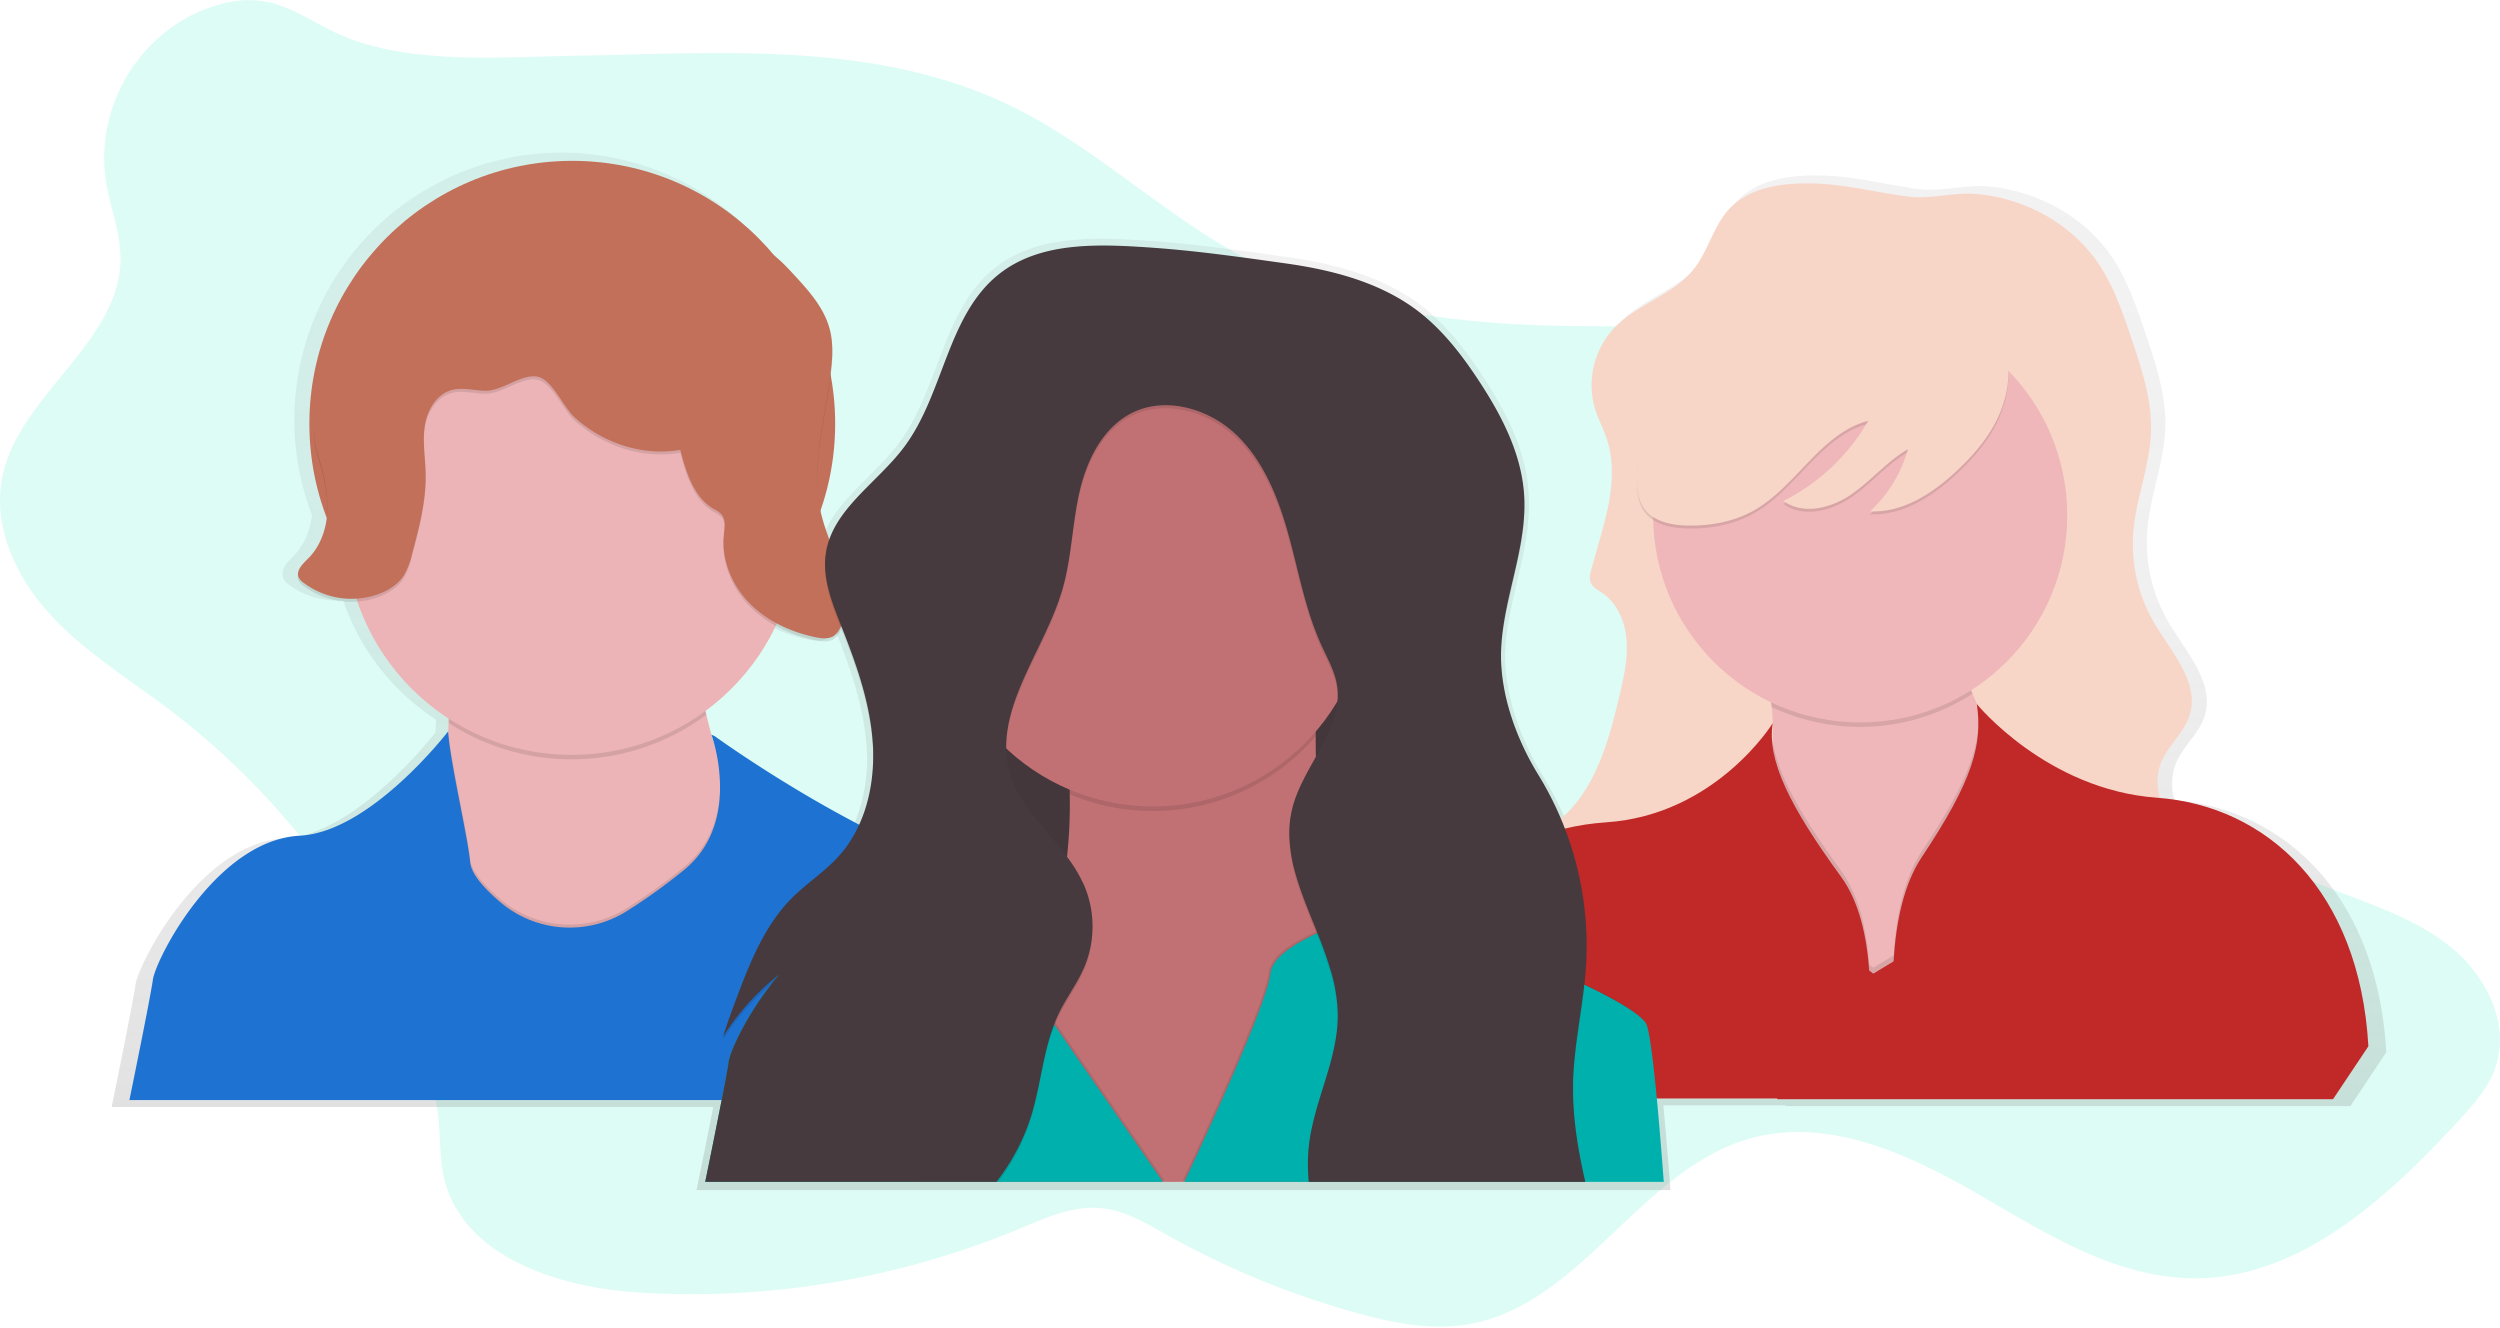 <svg height="590" width="1111" xmlns="http://www.w3.org/2000/svg" xmlns:xlink="http://www.w3.org/1999/xlink"><linearGradient id="a"><stop offset="0" stop-color="#808080" stop-opacity=".25"/><stop offset=".54" stop-color="#808080" stop-opacity=".12"/><stop offset="1" stop-color="#808080" stop-opacity=".1"/></linearGradient><linearGradient id="b" x1="49.998%" x2="49.998%" xlink:href="#a" y1="99.996%" y2=".001%"/><linearGradient id="c" x1="-5%" x2="-5%" xlink:href="#a" y1="65%" y2="0%"/><linearGradient id="d" x1="-2%" x2="-2%" xlink:href="#a" y1="68%" y2="0%"/><g fill="none" fill-rule="nonzero" transform="translate(-45 -156)"><path d="m92.11 236.64c1.8 11.42 6.4 22.45 6.44 34 .15 37.74-45.64 60.92-52.65 98-4.16 22 6.62 44.48 21.82 60.89s34.58 28.24 52.43 41.74a335.73 335.73 0 0 1 109.99 145.5c4.51 11.6 8.39 23.56 9.67 35.94.93 9 .49 18.21 2.6 27 8.35 34.89 50.69 48.43 86.49 50.69a379.3 379.3 0 0 0 168.74-28.18c12-5 24.39-10.68 37.27-9.27 10.3 1.13 19.49 6.7 28.53 11.77a378.43 378.43 0 0 0 84.38 34.74c16.3 4.5 33.41 7.92 50.06 5 50-8.82 76.57-69.46 125.63-82.72 33.94-9.17 69.26 6.85 99.7 24.44s61.86 37.85 97 37.9c46.88.06 85.42-35.42 117.22-69.86 6.67-7.23 13.45-14.79 16.63-24.1 6.45-18.9-4-40.13-19.45-52.83s-34.93-19-53.54-26.26a464.26 464.26 0 0 1 -89.77-46.88c-18.2-12.2-35.83-26-48.28-44-10.71-15.52-17.14-33.51-24.32-50.95-15.74-38.19-38-77-75.17-94.92-30.35-14.64-65.6-13-99.29-13.39-49.64-.55-100.54-6.52-144.55-29.48-37.17-19.39-67.7-50-105.42-68.33-60-29.13-128.59-23.42-193.24-22.32-31.07.53-68 3.63-97.84-6.55-22.07-7.53-33.43-22.92-58.78-16.72-34.67 8.45-57.84 43.92-52.3 79.15z" fill="#11e8b4" opacity=".144"/><path d="m1011.33 511.53a25 25 0 0 1 .47-15.86c3-7.76 10.31-13.36 12.88-21.29 4.78-14.73-8.1-28.52-16-41.87a70.32 70.32 0 0 1 -9.41-41c1.23-15.36 7.52-30.05 8-45.45.43-14.35-4.22-28.31-8.81-41.91-3.79-11.24-7.65-22.61-14.06-32.59-12.12-18.87-33.65-30.73-55.79-32.69-10.45-.93-20.67 2.47-30.94 1.14-14.26-1.84-27.74-5.54-42.28-6-13.81-.41-29.08 1.34-38.49 11.46-7.19 7.75-9.49 18.94-16.07 27.22-9.34 11.75-25.67 15.78-36 26.66a37.77 37.77 0 0 0 -8.53 36.43c1.43 4.64 3.77 8.95 5.29 13.56 6.39 19.26-2 39.86-7.07 59.5a9 9 0 0 0 -.3 5c.8 2.4 3.32 3.66 5.41 5.08 6.84 4.66 10.33 13.1 11 21.35s-1.24 16.47-3.12 24.53c-4.79 20.49-10.78 42.44-26.57 56.07a144.25 144.25 0 0 0 -10.14-19.76c-9.66-15.66-16.81-35-16.93-53.51a.69.69 0 0 1 0-.17c0-1 .05-2 .11-3 1.25-21.84 10.69-42.91 10.48-64.65 0-1.76-.05-3.523-.15-5.29-1.23-18.61-10.17-35.82-20.42-51.4-7.65-11.63-16.27-22.86-27.31-31.33-17.07-12.99-38.76-18.63-60.07-21.61s-40.7-5.78-62.18-7.22c-23.1-1.55-48.52-2.42-66.78 11.8-23.81 18.54-25.13 54.35-43.28 78.45-10.8 14.34-28 25.42-33.69 41.71a100.71 100.71 0 0 1 -3.84-12.25l-.18-.83a119.24 119.24 0 0 0 4.63-61.23 75.35 75.35 0 0 0 .69-10 39.38 39.38 0 0 0 -1.17-10.81c-2.57-9.74-9.66-17.53-16.51-24.92a73.12 73.12 0 0 0 -8.1-7.85c-37.025-44.857-101.096-56.286-151.346-26.995-50.25 29.29-71.88 90.673-51.094 144.995-.88 6.82-3.52 13.45-8.37 18.26-2.21 2.19-5.07 4.93-4.59 7.73a3.77 3.77 0 0 0 .32 2.35 6.58 6.58 0 0 0 2 2.19 36 36 0 0 0 24.49 7.3 102.4 102.4 0 0 0 41.24 52.94c0 .667-.023 1.313-.07 1.94 0 1.11-.09 2.21-.14 3.33v.46c0-.1-34.82 45.39-67 47.08-17.18.9-32.17 12.49-43.53 25.74-13.64 15.9-22.06 34.18-22.78 39.24-1.33 9.28-10.61 54.38-10.61 54.38h267.34c-3.16 16.24-7.42 36.93-7.42 36.93h432.79c-1-13.91-2.11-26.77-3.14-37.66h54.41l-.06.33h251l15.92-23.89c-3.95-69.61-45.01-107.88-94.13-112.12zm-624.9-77.76a64.84 64.84 0 0 0 18 6.48c2.73.56 5.78.91 8.11-.62a9.32 9.32 0 0 0 3.27-4.63l.12.3c6.75 17 13 34.54 14.21 52.8.11 1.72.18 3.44.19 5.17a74.78 74.78 0 0 1 -6.31 30.26 583.29 583.29 0 0 1 -65.27-40l-1.41-.6c0 .11.49 1.36 1.07 3.47.14.51.29 1.07.44 1.67-1.43-4.62-2.73-9.34-3.87-14.15l-.39-1.71a102.53 102.53 0 0 0 31.84-38.44z" fill="url(#b)"/><path d="m238.51 481.48v-.65z" fill="url(#c)"/><path d="m238.44 480.83v-.68z" fill="url(#d)"/><path d="m851.38 237.55c-13.59-.41-28.63 1.32-37.88 11.28-7.08 7.62-9.34 18.64-15.82 26.79-9.19 11.57-25.26 15.53-35.44 26.24a37.18 37.18 0 0 0 -8.4 35.86c1.41 4.56 3.71 8.81 5.21 13.34 6.29 19-1.92 39.23-7 58.56a8.81 8.81 0 0 0 -.29 4.94c.78 2.36 3.27 3.6 5.32 5 6.73 4.59 10.17 12.89 10.78 21s-1.22 16.21-3.07 24.14c-4.91 21-11.11 43.61-28.16 56.84-7.2 5.65-16.82 10.23-18.7 19.23-2.2 10.54 7.86 19.5 17.51 24.27 28.33 14 61.22 14.2 92.21 20.44 27.29 5.5 54.51 15.92 82.13 12.36 12.31-1.58 24.08-5.91 35.73-10.2l72.54-26.73a18.87 18.87 0 0 0 5.7-2.87c4.37-3.64 4.52-10.56 2.14-15.73s-6.7-9.13-10.5-13.37c-8.28-9.27-14.58-22.36-10.06-33.94 3-7.64 10.15-13.15 12.68-21 4.7-14.5-8-28.08-15.7-41.22a69.21 69.21 0 0 1 -9.26-40.31c1.21-15.12 7.4-29.58 7.85-44.74.42-14.12-4.15-27.86-8.67-41.25-3.73-11.06-7.53-22.25-13.84-32.08-11.93-18.57-33.12-30.24-54.92-32.18-10.29-.91-20.34 2.43-30.45 1.13-14.05-1.73-27.33-5.37-41.64-5.8z" fill="#f7d6c8"/><path d="m871.67 634.36s-82.24-51.56-50.26-111c7.4-13.74 10.67-26.74 11.34-38.61a83.43 83.43 0 0 0 0-9.39v-.45c-.107-1.613-.25-3.2-.43-4.76-3.81-31.38-23.97-51.83-23.97-51.83s136.41-39.81 113.57-3.92c-10.6 16.66-7.43 33-.33 49.91.75 1.78 1.55 3.58 2.38 5.37 8.2 17.83 19.58 36.3 22.76 56.33 6.52 41.12-75.06 108.35-75.06 108.35z" fill="#efb7b9"/><path d="m921.92 414.4c-10.6 16.66-7.43 33-.33 49.91a92.17 92.17 0 0 1 -89.3 5.88c-3.78-31.42-23.94-51.87-23.94-51.87s136.42-39.82 113.57-3.92z" fill="#000" opacity=".1"/><circle cx="871.66" cy="385.03" fill="#efb7b9" r="92.03"/><path d="m832.75 475.4v-.45l.11-.18c-.06.22-.1.43-.11.63zm38.92 158.96s-82.24-51.56-50.26-111c7.4-13.74 10.67-26.74 11.34-38.61 1.87 14.68 12 32.93 30.44 58.19 8 11 11.44 26.38 12.53 41.75l1.83 1.33 9-5.44c1-17 4.44-34.18 12.58-46.36 21.39-32 26.47-48 24.89-64.58 8.2 17.83 19.58 36.3 22.76 56.33 6.47 41.16-75.11 108.39-75.11 108.39z" fill="#000" opacity=".1"/><path d="m1003.51 510.51c-49-3.56-80-41.6-80-41.6 2.61 17.82-1.63 33.77-24.48 68-8.09 12.14-11.52 29.29-12.52 46.33l-9 5.44-1.83-1.33c-1.09-15.36-4.52-30.76-12.53-41.75-22.84-31.33-33-51.89-30.35-68.21 0 0-25.13 40.79-74.08 44.06s-90.07 37.86-94 101.17l15.66 21.54h154.47l-.06.33h247l15.72-23.53c-3.93-69.12-45-106.89-94-110.45z" fill="#cb2a2a"/><path d="m1003.51 510.51c-49-3.56-80-41.6-80-41.6 2.61 17.82-1.63 33.77-24.48 68-8.09 12.14-11.52 29.29-12.52 46.33l-9 5.44-1.83-1.33c-1.09-15.36-4.52-30.76-12.53-41.75-22.84-31.33-33-51.89-30.35-68.21 0 0-25.13 40.79-74.08 44.06s-90.07 37.86-94 101.17l15.66 21.54h154.47l-.06.33h247l15.72-23.53c-3.93-69.12-45-106.89-94-110.45z" fill="#000" opacity=".05"/><path d="m933.88 340.55c-4 9.9-11.1 18.26-18.86 25.6-10.72 10.15-24.2 19.09-38.94 18.4a59.73 59.73 0 0 0 16.81-27.62c-9.3 5.42-16.33 14-25.21 20.11s-21.43 9.26-30.11 2.88a90.26 90.26 0 0 0 37.67-35.59c-21.08 5.47-31.9 29.21-50.89 39.87-8.9 5-19.31 6.88-29.51 6.66-7.25-.15-15.33-1.84-19.37-7.86-2.36-3.5-2.91-7.9-3-12.13-.44-19.18 7.37-38 19.4-52.93s28-26.28 45.08-35.09c6.08-3.14 12.42-6 19.19-7 8.42-1.22 17 .57 25.26 2.47 10.74 2.46 21.54 5.16 31.43 10 21.11 10.45 30.33 29.39 21.05 52.23z" fill="#000" opacity=".1"/><path d="m933.88 339.24c-4 9.9-11.1 18.26-18.86 25.6-10.72 10.15-24.2 19.09-38.94 18.4a59.73 59.73 0 0 0 16.81-27.62c-9.3 5.42-16.33 14-25.21 20.11s-21.43 9.26-30.11 2.88a90.26 90.26 0 0 0 37.67-35.59c-21.08 5.47-31.9 29.21-50.89 39.87-8.9 5-19.31 6.88-29.51 6.66-7.25-.15-15.33-1.84-19.37-7.86-2.36-3.5-2.91-7.9-3-12.13-.44-19.18 7.37-38 19.4-52.93s28-26.28 45.08-35.09c6.08-3.14 12.42-6 19.19-7 8.42-1.22 17 .57 25.26 2.47 10.74 2.46 21.54 5.16 31.43 10 21.11 10.43 30.33 29.39 21.05 52.23z" fill="#f7d6c8"/><circle cx="299.32" cy="344.31" fill="#c3705a" r="116.83"/><path d="m404.08 569.16s-107 27.41-109.65 30-90.07 7.18-64.62-46.34c9.35-19.65 13.24-46.34 14.42-72.25.05-1.1.1-2.19.14-3.28 1.61-43.43-4.11-83.73-4.11-83.73s124-49 114.87 25.46c-2.28 18.52-.39 37.13 3.75 54.63 1.38 5.84 3 11.55 4.8 17.09 14.48 44.64 40.4 78.42 40.4 78.42z" fill="#ecb4b6"/><path d="m358.87 473.67c-33.678 24.97-79.314 26.42-114.51 3.64 1.61-43.43-4.11-83.73-4.11-83.73s124-49 114.87 25.46c-2.27 18.53-.38 37.14 3.75 54.63z" fill="#000" opacity=".1"/><circle cx="298.99" cy="390.97" fill="#ecb4b6" r="100.51"/><path d="m404.08 569.16s-107 27.41-109.65 30-90.07 7.18-64.62-46.34c9.35-19.65 13.24-46.34 14.42-72.25 1 13.54 8.74 46.33 9.73 57.24a9.51 9.51 0 0 0 .38 1.88c1.45 4.85 6.62 10.44 12.85 15.74l.37.31c15.902 13.338 38.606 14.855 56.14 3.75a253.17 253.17 0 0 0 25.56-18.42c11.64-9.61 15.27-22.56 15.72-34a72.79 72.79 0 0 0 -1.3-16.38c14.48 44.69 40.4 78.47 40.4 78.47z" fill="#000" opacity=".1"/><path d="m539.19 644.88h-436.68s9.14-44.38 10.44-53.52c.71-5 9-23 22.43-38.63 11.18-13 25.93-24.45 42.84-25.34 31.65-1.66 65.92-46.34 65.92-46.34.76 13 8.78 46.95 9.79 58.09a9.51 9.51 0 0 0 .38 1.88c1.45 4.85 6.62 10.44 12.85 15.74l.37.31c15.898 13.344 38.604 14.865 56.14 3.76a254.26 254.26 0 0 0 25.56-18.42c11.64-9.61 15.27-22.56 15.72-34a75.31 75.31 0 0 0 -2.73-22.49c-.57-2.08-1-3.3-1.06-3.41l1.39.59s59.13 43 113.3 60.58a64.78 64.78 0 0 1 17.76 9 76.77 76.77 0 0 1 12.06 10.83 112.26 112.26 0 0 1 18 27.69c12.56 26.62 15.52 53.68 15.52 53.68z" fill="#2078db"/><path d="m539.19 644.88h-436.68s9.14-44.38 10.44-53.52c.71-5 9-23 22.43-38.63 11.18-13 25.93-24.45 42.84-25.34 31.65-1.66 65.92-46.34 65.92-46.34.76 13 8.78 46.95 9.79 58.09a9.51 9.51 0 0 0 .38 1.88c1.45 4.85 6.62 10.44 12.85 15.74l.37.31c15.898 13.344 38.604 14.865 56.14 3.76a254.26 254.26 0 0 0 25.56-18.42c11.64-9.61 15.27-22.56 15.72-34a75.31 75.31 0 0 0 -2.73-22.49c-.57-2.08-1-3.3-1.06-3.41l1.39.59s59.13 43 113.3 60.58a64.78 64.78 0 0 1 17.76 9 76.77 76.77 0 0 1 12.06 10.83 112.26 112.26 0 0 1 18 27.69c12.56 26.62 15.52 53.68 15.52 53.68z" fill="#000" opacity=".05"/><path d="m347.31 357.22c2.6 10 6 21.11 14.93 26.32a13.11 13.11 0 0 1 3.27 2.23c2.2 2.39 1.53 6.12 1.2 9.36-1.14 11.12 3.64 22.39 11.48 30.36s18.45 12.84 29.4 15.08c2.68.55 5.69.9 8-.61a9.33 9.33 0 0 0 3.28-4.71c3.05-8.11 1.76-17.22-.79-25.5s-6.31-16.18-8.24-24.63c-4.59-20.05 1.49-40.77 4.23-61.16.91-6.78 1.44-13.77-.31-20.38-2.53-9.58-9.51-17.26-16.25-24.53-3.63-3.91-7.34-7.89-12-10.45-13.74-7.51-31.43-.84-46.1-6.31-5.87-2.19-10.86-6.19-16.45-9-11.87-6-25.94-6.33-38.95-3.6s-25.2 8.34-37.27 13.9l-9.23 4.18c-13 6-26.93 12.78-33.93 25.33-7.45 13.36-5.38 30.46-12.83 43.82-2.26 4-5.41 7.84-6 12.44-.4 3.32.62 6.64 1.57 9.85 2.32 7.81 4.34 15.84 4.16 24s-2.78 16.52-8.56 22.26c-2.44 2.42-5.7 5.52-4.2 8.61a6.48 6.48 0 0 0 2 2.16 35.41 35.41 0 0 0 33.73 5c4.38-1.67 8.52-4.35 11-8.3a32.49 32.49 0 0 0 3.54-9.28c3.16-11.77 6.34-23.74 6.09-35.93-.14-7-1.42-14.06-.4-21s5.07-14.09 11.82-16c5-1.43 10.35.3 15.57.25 7.52-.06 16.74-8.4 23.71-5.95 6 2.12 10.75 13.6 15.71 18 12.58 11.23 30.14 17.1 46.82 14.19z" fill="#000" opacity=".1"/><path d="m347.31 355.91c2.6 10 6 21.11 14.93 26.32a13.11 13.11 0 0 1 3.23 2.18c2.2 2.39 1.53 6.12 1.2 9.36-1.14 11.12 3.64 22.39 11.48 30.36s18.45 12.84 29.4 15.08c2.68.55 5.69.9 8-.61a9.33 9.33 0 0 0 3.28-4.71c3.05-8.11 1.76-17.22-.79-25.5s-6.31-16.18-8.24-24.63c-4.59-20.05 1.49-40.77 4.23-61.16.91-6.78 1.44-13.77-.31-20.38-2.53-9.58-9.51-17.26-16.25-24.53-3.63-3.91-7.34-7.89-12-10.45-13.74-7.51-31.43-.84-46.1-6.31-5.87-2.19-10.86-6.19-16.45-9-11.87-6-25.94-6.33-38.95-3.6s-25.2 8.34-37.27 13.9l-9.11 4.2c-13 6-26.93 12.78-33.93 25.33-7.45 13.36-5.38 30.46-12.83 43.82-2.26 4-5.41 7.84-6 12.44-.4 3.32.62 6.64 1.57 9.85 2.32 7.81 4.34 15.84 4.16 24s-2.78 16.52-8.56 22.26c-2.44 2.42-5.7 5.52-4.2 8.61a6.48 6.48 0 0 0 2 2.16 35.41 35.41 0 0 0 33.73 5c4.38-1.67 8.52-4.35 11-8.3a32.49 32.49 0 0 0 3.54-9.28c3.16-11.77 6.34-23.74 6.09-35.93-.14-7-1.42-14.06-.4-21s5.07-14.09 11.82-16c5-1.43 10.35.3 15.57.25 7.52-.06 16.74-8.4 23.71-5.95 6 2.12 10.75 13.6 15.71 18 12.5 11.27 30.06 17.14 46.74 14.22z" fill="#c3705a"/><path d="m453.03 398.6h229.1v196.46h-229.1z" fill="#463a3e"/><path d="m453.03 398.6h229.1v196.46h-229.1z" fill="#000" opacity=".05"/><path d="m649.28 681.22h-196c2.53-14.27 9.93-29.91 24.35-46.77a173 173 0 0 0 27.62-44.2 173.334 173.334 0 0 0 5-12.89 188.75 188.75 0 0 0 8.79-39.42c0-.38.09-.76.13-1.14a215.36 215.36 0 0 0 1.22-27.92v-2a254.42 254.42 0 0 0 -11.25-67.42l-.25-.78c-2.13-6.71-3.69-10.48-3.69-10.48s3.89-2.11 10.31-5.22l.54-.26c23.61-11.34 79.5-35 104.14-18.14l.4.27c8.62 6.14 13.26 17.41 11.08 36.18v.22c0 .35-.08.69-.11 1a363.24 363.24 0 0 0 -1.87 38.94v2c0 3.047.033 6.133.1 9.26v1.26c.2 10.1.65 20.53 1.28 31.11.87 14.67 2.11 29.61 3.54 44.27.61 6.27 1.27 12.5 2 18.63.08.72.16 1.46.24 2.17.84 7.47 1.71 14.79 2.6 21.89l.06.46c3.4 28.2 7.16 52.82 9.77 68.98z" fill="#c17174"/><path d="m631.59 441.07v.22a359.66 359.66 0 0 0 -2 40v2c-27 31.337-71.117 41.707-109.25 25.68v-2a253.91 253.91 0 0 0 -11.5-68.2c-2.13-6.71-3.69-10.48-3.69-10.48s3.89-2.11 10.31-5.22c23.38-11.3 80.43-35.7 105.05-18.18 8.61 6.14 13.25 17.41 11.08 36.18z" fill="#000" opacity=".1"/><circle cx="557.35" cy="419.07" fill="#c17174" r="95.32"/><path d="m562.4 680.57h-203.35s9.14-44.38 10.44-53.52c.71-5 9-23 22.43-38.63a98.66 98.66 0 0 1 60.68-21.53c38.89-.58 50.21 12.81 53.28 22.71a22.17 22.17 0 0 1 .8 10.29l7.36 10.66z" fill="#000" opacity=".1"/><path d="m561.75 681.22h-203.35s9.14-44.38 10.44-53.52c.71-5 9-23 22.43-38.63a98.66 98.66 0 0 1 60.68-21.53c38.89-.58 50.21 12.81 53.28 22.71a22.17 22.17 0 0 1 .8 10.29l7.36 10.66z" fill="#00b0ad"/><path d="m783.73 680.57h-213.06c10.16-21.62 36.79-79.26 38.27-92.59.57-5.16 6.07-10 13.35-14.11a75.86 75.86 0 0 1 7.09-3.58l.44-.2a68.444 68.444 0 0 1 4.05-1.63 81.16 81.16 0 0 1 57 .45c17.49 6.65 40 15.61 57.52 24l.14.07c4.5 2.16 8.69 4.27 12.38 6.3 7.38 4.05 12.77 7.75 14.84 10.71.95 1.36 2 7.49 3.15 17 1.53 12.86 3.2 31.94 4.83 53.58z" fill="#000" opacity=".1"/><path d="m784.38 681.22h-213.06c10.16-21.62 36.79-79.26 38.27-92.59.57-5.16 6.07-10 13.35-14.11a75.86 75.86 0 0 1 7.09-3.58l.44-.2a68.444 68.444 0 0 1 4.05-1.63 81.16 81.16 0 0 1 57 .45c17.49 6.65 40 15.61 57.52 24l.14.07c4.5 2.16 8.69 4.27 12.38 6.3 7.38 4.05 12.77 7.75 14.84 10.71.95 1.36 2 7.49 3.15 17 1.54 12.86 3.2 31.95 4.83 53.58z" fill="#00b0ad"/><path d="m750.09 576.67c0 3.073-.083 6.15-.25 9.23-.093 1.5-.207 3-.34 4.5-.09 1.08-.2 2.15-.31 3.22l-.14 1.24c-1.63 14.54-4.64 29-5 43.61v2.07c-.07 13.72 2.15 27.23 5.16 40.68h-122.7c-.2-2.49-.3-5-.27-7.47 0-2.23.14-4.46.37-6.7 1.89-18.41 11.3-35.64 12.72-53.93l.06-.84c.09-1.37.14-2.75.12-4.13v-.37a70.7 70.7 0 0 0 -2.77-17.86l-.24-.87a179.91 179.91 0 0 0 -6-17l-.44-1.11c-3.33-8.32-6.83-16.57-9.2-24.84a66.09 66.09 0 0 1 -2.89-19c0-1.15.07-2.3.16-3.45.08-.94.19-1.88.33-2.83a44.33 44.33 0 0 1 .88-4.41c2-7.88 6.27-15.27 10.36-22.59 4.55-8.15 8.89-16.21 9.67-24.78a28.64 28.64 0 0 0 .11-3.26 28.71 28.71 0 0 0 -.4-4.18c-1.05-6.08-4.18-11.55-6.75-17.16-.26-.57-.52-1.14-.77-1.72 0-.09-.08-.18-.11-.27-5-11.55-7.9-23.87-10.95-36.13-.13-.53-.26-1.06-.4-1.58-.75-3-1.52-6-2.34-9-4.48-16.36-10.86-32.89-23-44.7s-31.5-17.79-46.7-10.27c-13.15 6.55-20.27 21.21-23.48 35.53s-3.47 29.27-7.64 43.35c-.3 1.027-.633 2.05-1 3.07-.18.52-.36 1-.54 1.57-1.79 5.1-4 10.15-6.38 15.17l-.25.53c-7.6 16.17-16.43 32.06-16.71 48.31v1.52a41.91 41.91 0 0 0 1.74 11.4c2 6.66 5.62 12.47 9.84 18a129.367 129.367 0 0 0 2.56 3.23c4.2 5.16 8.76 10.16 12.75 15.48l.13.17a63.26 63.26 0 0 1 7.63 12.73 46.47 46.47 0 0 1 .2 35.9 67.44 67.44 0 0 1 -3.89 7.66c-2.57 4.44-5.4 8.76-7.63 13.38-.75 1.55-1.42 3.13-2 4.73-5 12.88-6.08 27.13-10.16 40.42a91.77 91.77 0 0 1 -14.53 28.29h-130c1.51-7.39 9-44 10.18-52.22.71-5 9-23 22.43-38.63-1.13.89-2.22 1.79-3.27 2.69a111.24 111.24 0 0 0 -21.77 25.06c.29-.9.59-1.81.89-2.71 1.83-5.46 3.81-10.87 5.82-16.21 5.82-15.38 12.3-31.07 23.9-42.73 6.55-6.58 14.52-11.65 20.76-18.52 11-12.09 15.55-28.84 15.42-45.26 0-1.7-.07-3.39-.18-5.08-1.19-18-7.34-35.23-14-52-3.58-9-7.38-18.46-7.21-28a31.21 31.21 0 0 1 .29-4c2.75-19.77 22.75-31.61 34.76-47.56 17.86-23.73 19.16-59 42.59-77.22 18-14 43-13.14 65.73-11.62 21.14 1.42 40.22 4.17 61.2 7.11s42.27 8.46 59.1 21.39c10.87 8.34 19.35 19.39 26.88 30.84 10.08 15.34 18.89 32.28 20.1 50.59.09 1.31.14 2.61.14 3.9.21 21.4-9.08 42.14-10.31 63.63-.05 1-.09 2-.1 3a.68.68 0 0 0 0 .16c-.22 18.63 6.93 38.19 16.66 54a144.83 144.83 0 0 1 21.38 74.85z" fill="#000" opacity=".1"/><path d="m750.09 576.67c0 2.64-.1 5.29-.25 7.92-.093 1.5-.207 3-.34 4.5s-.283 2.987-.45 4.46c-1.63 14.54-4.64 29-5 43.61v3.37c.07 13.71 2.39 27.23 5.45 40.68h-122.88c-.23-2.49-.37-5-.39-7.47a71.52 71.52 0 0 1 .37-8c1.89-18.41 11.3-35.64 12.72-53.93.1-1.34.17-2.68.18-4v-.94a71.54 71.54 0 0 0 -2.99-19.1 179.91 179.91 0 0 0 -6-17c-3.46-8.69-7.17-17.32-9.65-26a67.62 67.62 0 0 1 -2.89-17.73 46.48 46.48 0 0 1 .49-7.59 44.33 44.33 0 0 1 .88-4.41c2-7.88 6.27-15.27 10.36-22.59 4.56-8.16 8.92-16.24 9.69-24.82.06-.65.09-1.31.11-2a28 28 0 0 0 -.4-5.49c-1.05-6.08-4.18-11.55-6.75-17.16-.26-.57-.52-1.14-.77-1.72-5.07-11.62-8-24-11.06-36.4-.88-3.54-1.78-7.08-2.73-10.59-4.48-16.36-10.86-32.89-23-44.7s-31.47-17.67-46.66-10.11c-13.15 6.55-20.27 21.21-23.48 35.53s-3.47 29.27-7.64 43.35c-.46 1.55-1 3.1-1.51 4.64-1.86 5.27-4.18 10.5-6.62 15.7-7.81 16.59-16.9 32.91-16.71 49.62v.21a41.91 41.91 0 0 0 1.74 11.4c2 6.66 5.62 12.47 9.84 18a129.367 129.367 0 0 0 2.56 3.23c4.25 5.22 8.86 10.27 12.88 15.65a63.26 63.26 0 0 1 7.63 12.73 46.47 46.47 0 0 1 .2 35.9 67.44 67.44 0 0 1 -3.89 7.66c-2.57 4.44-5.4 8.76-7.63 13.38-.75 1.55-1.42 3.13-2 4.73-5 12.88-6.08 27.13-10.16 40.42a92 92 0 0 1 -15.53 29.59h-129.41s9.14-44.38 10.44-53.52c.65-4.57 7.66-20 19.16-34.63 1-1.34 2.14-2.68 3.27-4a112.05 112.05 0 0 0 -24.14 26.34l-.89 1.4c2.08-6.39 4.37-12.7 6.72-18.92 5.82-15.38 12.3-31.07 23.9-42.73 6.55-6.58 14.52-11.65 20.76-18.52 10.68-11.77 15.3-28 15.42-44 0-2.14 0-4.27-.18-6.39-1.19-18-7.34-35.23-14-52-3.41-8.62-7-17.6-7.21-26.74a32.49 32.49 0 0 1 .29-5.27c2.76-19.66 22.76-31.45 34.77-47.45 17.86-23.73 19.16-59 42.59-77.22 18-14 43-13.14 65.73-11.62 21.14 1.42 40.22 4.17 61.2 7.11s42.3 8.45 59.11 21.34c10.87 8.39 19.35 19.39 26.88 30.85 10.08 15.34 18.89 32.28 20.1 50.59.12 1.74.167 3.477.14 5.21-.17 20.93-9.11 41.27-10.31 62.33-.08 1.42-.12 2.83-.1 4.26a.68.68 0 0 0 0 .16c.12 18.24 7.16 37.26 16.66 52.67a144.84 144.84 0 0 1 21.38 76.22z" fill="#463a3e"/></g></svg>